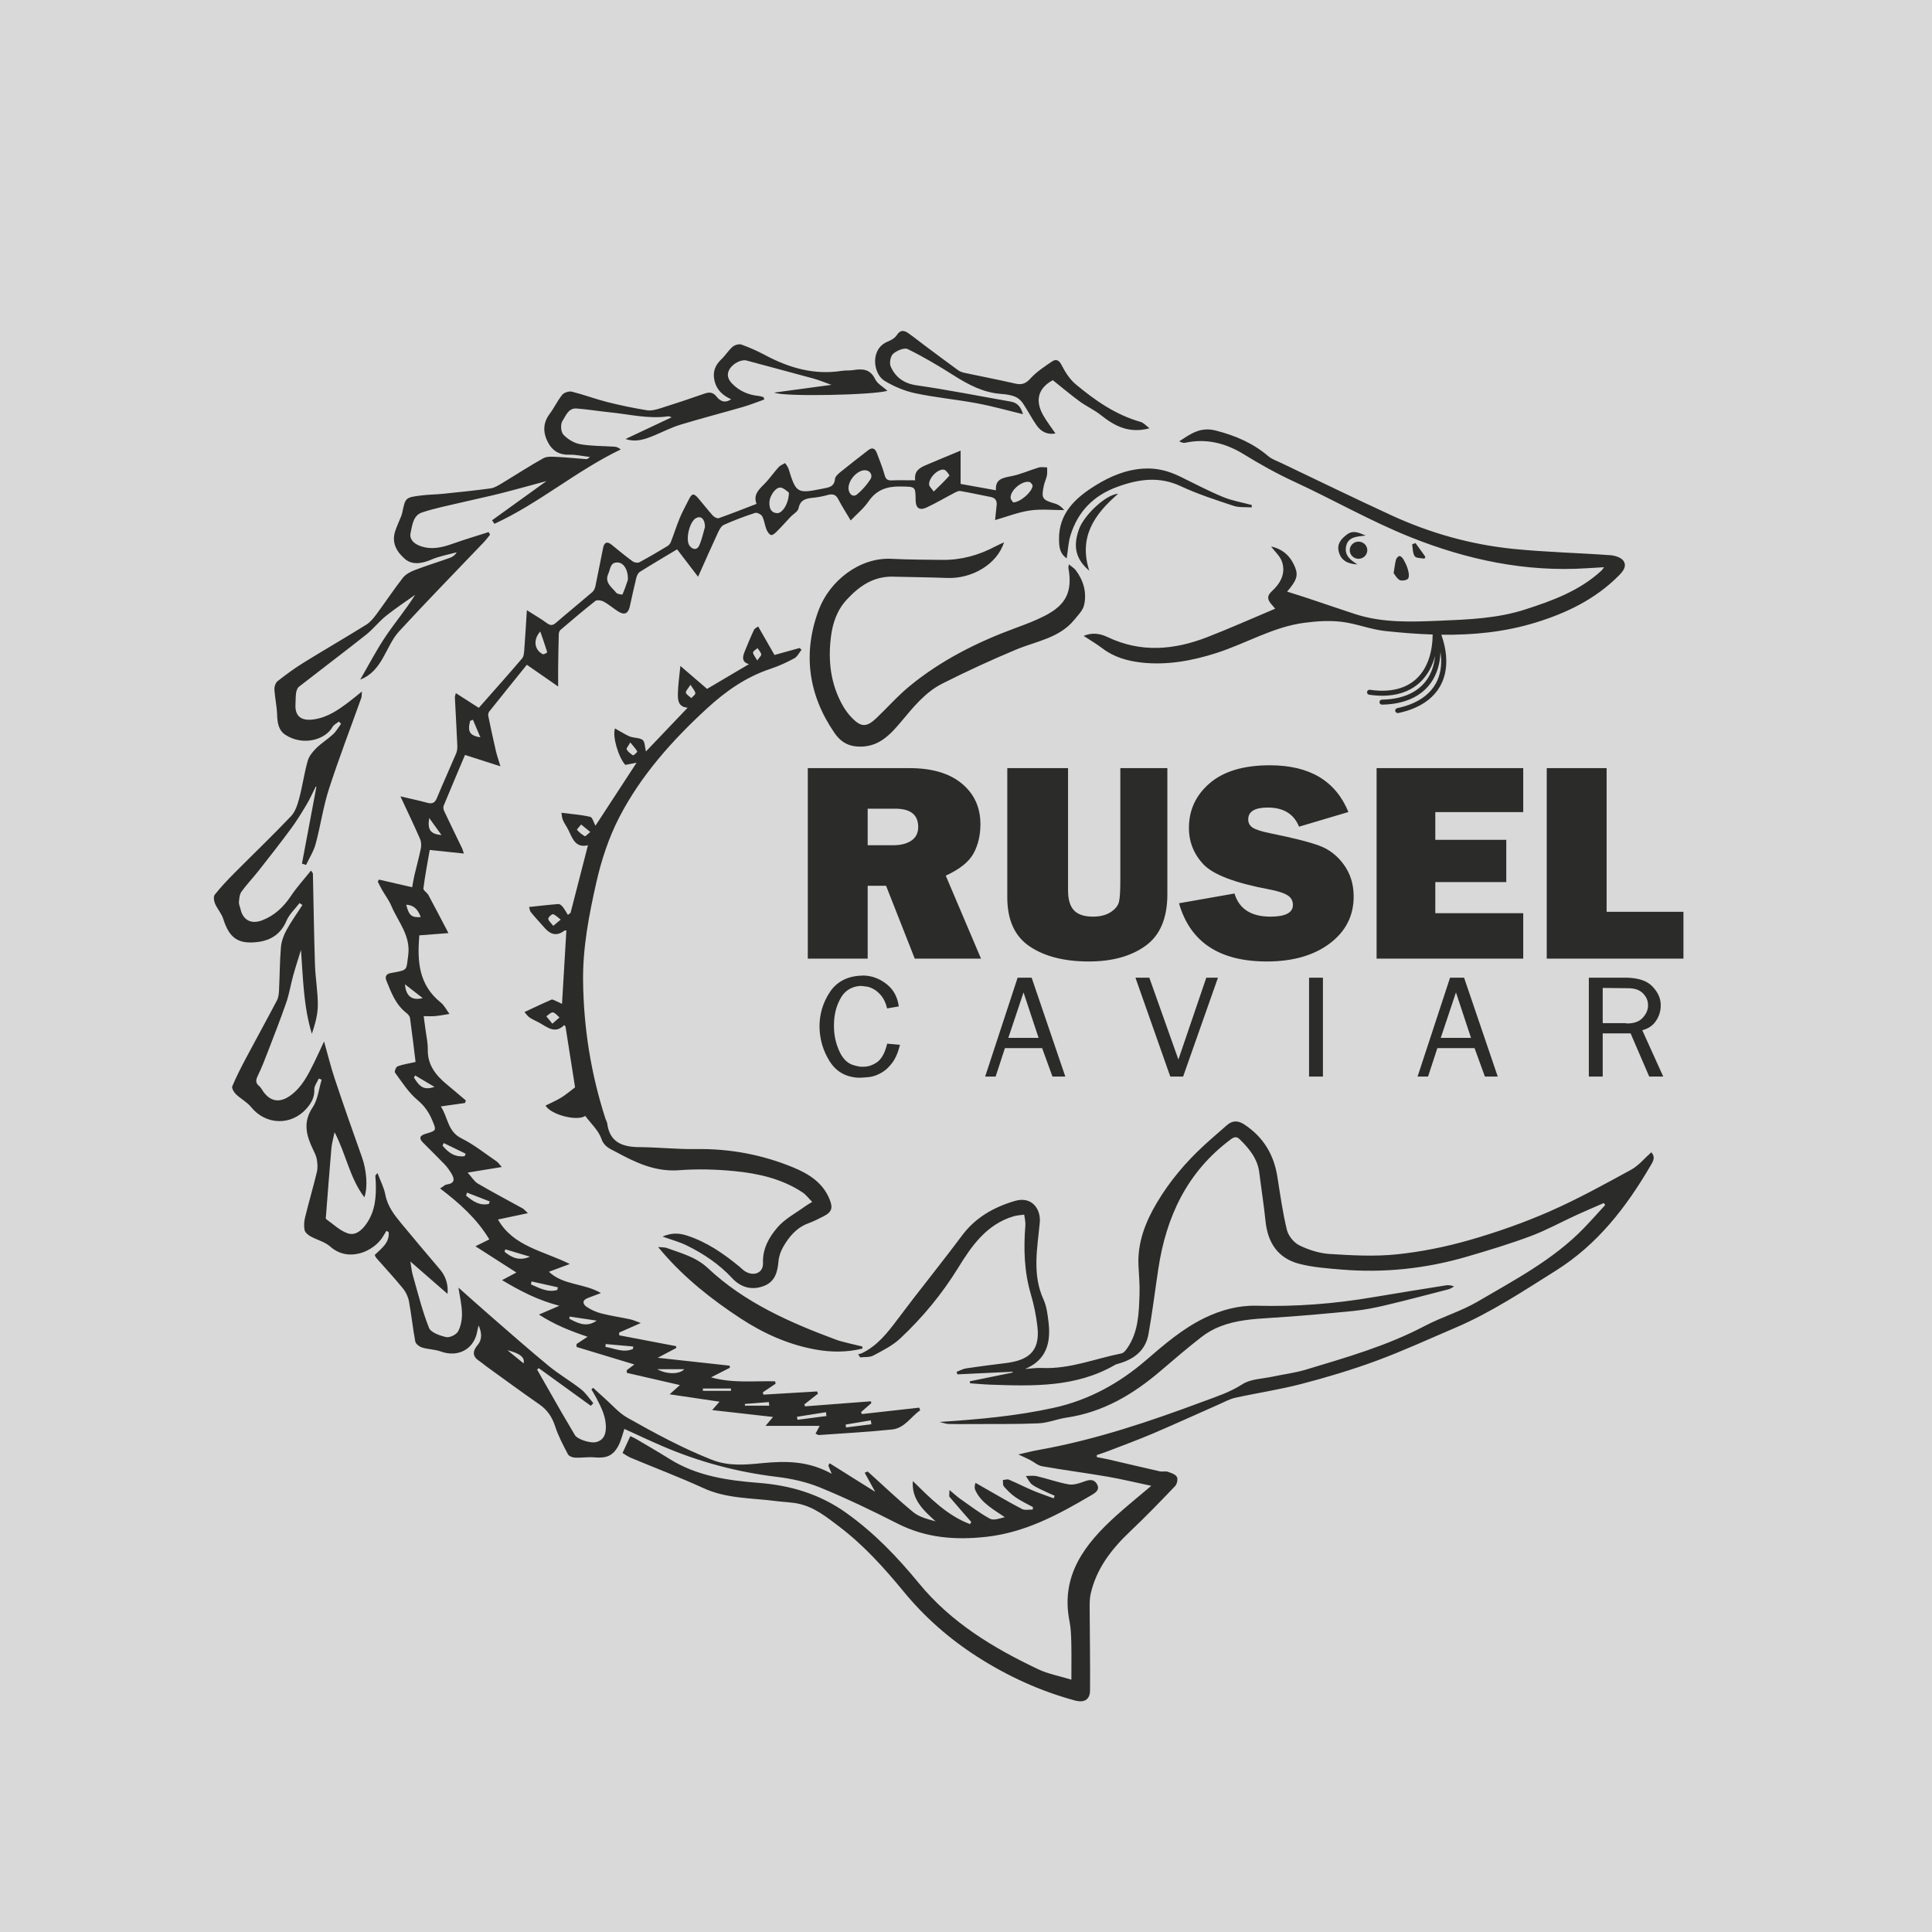 <svg width="500" height="500" viewBox="0 0 500 500" fill="none" xmlns="http://www.w3.org/2000/svg">
<g clip-path="url(#clip0_9080_2)">
<rect width="500" height="500" fill="#999999"/>
<rect width="640" height="885" transform="translate(-70 -297)" fill="#D9D9D9"/>
<path fill-rule="evenodd" clip-rule="evenodd" d="M353.857 142.394C353.857 143.621 352.839 144.615 351.585 144.615C350.329 144.615 349.313 143.621 349.313 142.394C349.313 141.168 350.329 140.172 351.585 140.172C352.839 140.172 353.857 141.168 353.857 142.394ZM366.327 140.555C367.161 141.697 368.032 142.876 368.867 144.078C368.921 144.156 368.659 144.584 368.595 144.572C367.737 144.415 366.482 144.474 366.133 143.955C365.581 143.14 365.633 141.93 365.462 140.882C365.456 140.842 365.816 140.745 366.327 140.555ZM360.673 148.328C360.912 146.884 361.01 145.856 361.276 144.872C361.382 144.479 361.819 143.956 362.168 143.907C362.467 143.865 362.969 144.352 363.175 144.716C363.644 145.547 364.098 146.418 364.347 147.328C364.561 148.104 364.787 149.136 364.429 149.714C364.159 150.155 362.81 150.397 362.25 150.124C361.508 149.761 361.066 148.809 360.673 148.328ZM351.304 146.069C348.557 145.941 347.058 144.884 346.504 142.907C345.934 140.86 346.955 139.577 348.531 138.374C350.115 137.167 351.437 137.746 353.446 138.6C350.948 138.873 348.868 138.984 348.372 141.379C347.88 143.758 349.505 144.945 351.304 146.069ZM289.378 127.789C283.18 133.111 279.106 139.053 281.899 147.694C278.364 144.714 277.645 141.408 279.242 136.962C280.566 133.276 286.271 127.921 289.378 127.789ZM276.057 144.502C274.2 143.207 274.113 141.463 274.077 139.672C273.941 132.831 278.375 128.786 283.611 125.569C287.328 123.284 291.375 121.539 296.009 121.27C299.495 121.068 302.524 121.916 305.526 123.387C309.169 125.176 312.771 127.071 316.52 128.622C318.878 129.596 321.474 130.024 323.961 130.698C323.953 130.906 323.945 131.113 323.937 131.321C322.365 131.202 320.688 131.388 319.242 130.907C314.659 129.382 310.018 127.899 305.664 125.859C300.016 123.212 294.72 123.97 289.165 125.993C282.926 128.265 278.944 132.436 277.041 138.546C276.482 140.346 276.407 142.29 276.057 144.502ZM297.491 110.84C292.17 112.269 288.435 110.238 284.882 107.409C283.198 106.07 281.163 105.16 279.419 103.884C277.082 102.176 274.872 100.303 272.466 98.389C268.777 100.385 267.751 103.523 269.963 107.445C270.868 109.051 272.023 110.521 273.149 112.182C271.025 112.562 269.426 111.7 268.313 110.129C266.995 108.27 265.976 106.21 264.69 104.324C264.21 103.615 263.435 102.942 262.639 102.633C261.546 102.21 260.316 102.033 259.129 101.951C254.455 101.62 250.562 99.526 246.732 97.096C242.9 94.666 238.975 92.339 234.901 90.338C234.026 89.908 232.04 90.751 231.116 91.591C230.428 92.215 230.128 93.989 230.525 94.876C231.765 97.654 233.903 99.243 237.266 99.729C245.408 100.9 253.481 102.517 261.587 103.933C263.433 104.256 264.258 105.458 264.743 107.194C260.699 106.22 256.799 105.11 252.828 104.369C247.517 103.381 242.104 102.888 236.826 101.765C234.073 101.179 231.326 100.007 228.92 98.555C225.953 96.764 225.084 90.281 229.761 88.394C230.641 88.039 231.619 87.465 232.101 86.715C233.004 85.314 233.966 85.462 235.058 86.22C236.49 87.218 237.848 88.318 239.246 89.363C242.148 91.529 245.046 93.704 247.98 95.83C248.468 96.185 249.116 96.387 249.724 96.518C254.06 97.445 258.42 98.273 262.74 99.268C264.464 99.666 265.483 99.277 266.701 97.932C268.249 96.221 270.281 94.899 272.223 93.575C273.336 92.815 274.086 93.186 274.78 94.553C275.69 96.35 276.883 98.189 278.422 99.473C283.419 103.638 288.736 107.366 295.195 109.192C296.005 109.422 296.649 110.217 297.491 110.84ZM243.166 367.997C253.448 367.335 263.171 366.441 272.71 364.341C281.734 362.353 289.6 358.038 296.539 352.062C301.291 347.969 306.048 343.842 311.788 341.066C316.012 339.026 320.518 337.796 325.243 337.923C335.357 338.194 345.369 337.422 355.326 335.721C361.559 334.657 367.808 333.678 374.052 332.673C374.732 332.564 375.432 332.559 376.314 332.935C375.841 333.184 375.393 333.533 374.887 333.666C369.462 335.071 364.042 336.502 358.59 337.796C355.864 338.442 353.09 338.997 350.305 339.273C343.031 339.989 335.749 340.651 328.456 341.093C324.143 341.355 319.877 341.692 315.845 343.25C314.099 343.922 312.394 344.881 310.928 346.024C307.357 348.814 303.902 351.748 300.467 354.697C293.363 360.794 285.556 365.475 276 366.88C273.57 367.237 271.201 368.25 268.778 368.356C262.879 368.609 256.966 368.509 251.059 368.545C249.177 368.555 247.298 368.576 245.418 368.522C244.82 368.504 244.23 368.255 243.166 367.997ZM259.85 140.345C258.03 146.041 251.569 149.832 245.082 149.575C240.441 149.391 235.793 149.37 231.152 149.242C226.03 149.098 222.345 151.718 219.131 155.195C216.627 157.903 215.497 161.227 215.05 164.778C214.261 171.019 214.953 177.043 218.117 182.627C218.759 183.757 219.563 184.841 220.472 185.778C222.879 188.259 224.311 188.243 226.871 185.792C229.741 183.046 232.385 180.039 235.453 177.525C243.586 170.862 252.902 166.175 262.804 162.536C265.371 161.594 267.951 160.62 270.374 159.379C275.958 156.525 277.585 153.072 276.508 146.996C276.475 146.809 276.553 146.601 276.621 146.054C277.344 146.66 278.011 147.043 278.431 147.602C280.441 150.294 281.293 153.377 280.561 156.595C280.244 157.984 278.994 159.216 278.023 160.406C274.16 165.138 268.2 165.929 262.948 168.12C256.48 170.821 250.105 173.765 243.856 176.922C239.402 179.173 236.335 183.052 233.19 186.8C230.225 190.331 227.11 193.665 221.624 193.179C218.943 192.94 217.262 191.564 215.97 189.688C209.105 179.723 207.706 168.854 211.938 157.719C214.702 150.443 222.365 144.19 230.741 144.621C235.095 144.847 239.463 144.842 243.825 144.898C248.729 144.959 253.296 143.704 257.587 141.418C258.176 141.104 258.795 140.843 259.85 140.345ZM107.55 274.837C107.076 271.004 106.64 267.249 106.117 263.507C106.051 263.03 105.628 262.501 105.219 262.185C102.398 260.027 101.259 256.888 100.009 253.81C99.582 252.759 99.918 252.066 101.09 251.83C101.366 251.774 101.644 251.734 101.921 251.683C105.643 251.017 105.119 250.946 105.633 247.344C106.375 242.151 103.028 238.604 101.267 234.415C100.658 232.968 99.662 231.676 98.869 230.3C98.472 229.605 98.133 228.879 97.766 228.168C97.866 227.991 97.967 227.814 98.067 227.637C100.869 228.284 103.67 228.93 106.673 229.62C106.89 228.44 107.019 227.504 107.236 226.586C107.786 224.247 108.442 221.927 108.915 219.573C109.074 218.786 109.022 217.826 108.703 217.098C107.165 213.584 105.504 210.121 103.631 206.098C106.404 206.753 108.49 207.18 110.533 207.75C111.88 208.127 112.557 207.775 113.088 206.484C114.67 202.647 116.404 198.871 118.026 195.048C118.283 194.441 118.386 193.715 118.357 193.054C118.176 188.868 117.932 184.685 117.725 180.501C117.712 180.255 117.825 180 117.962 179.371C120.126 180.761 122.092 182.021 123.911 183.189C127.667 178.93 131.445 174.706 135.121 170.398C135.59 169.847 135.626 168.868 135.687 168.074C135.94 164.797 136.122 161.515 136.351 157.917C138.274 159.144 139.956 160.107 141.507 161.243C142.41 161.904 142.999 161.936 143.862 161.192C146.982 158.502 150.183 155.903 153.305 153.218C153.721 152.858 153.984 152.217 154.101 151.66C154.797 148.363 155.405 145.049 156.095 141.749C156.379 140.404 157.085 139.987 158.307 140.99C160.084 142.449 161.861 143.908 163.716 145.268C164.142 145.579 165.036 145.745 165.46 145.519C167.935 144.199 170.345 142.762 172.749 141.319C173.124 141.091 173.464 140.663 173.622 140.253C174.425 138.177 175.097 136.046 175.949 133.988C176.609 132.399 177.472 130.89 178.234 129.339C179.063 127.652 179.531 127.566 180.736 128.977C182.001 130.459 183.186 132.007 184.498 133.45C184.842 133.829 185.632 134.237 186.021 134.1C189.258 132.954 192.45 131.686 195.789 130.402C194.903 128.077 196.314 126.76 197.744 125.328C199.113 123.959 200.207 122.332 201.508 120.89C201.931 120.422 202.625 120.187 203.196 119.844C203.499 120.345 203.92 120.812 204.087 121.351C206.006 127.625 206.314 127.807 212.823 126.479C214.347 126.168 215.909 126.083 216.086 123.973C216.139 123.346 216.868 122.677 217.443 122.209C219.822 120.275 222.257 118.408 224.677 116.522C225.773 115.668 226.491 116.076 226.918 117.224C227.617 119.1 228.4 120.956 228.921 122.88C229.214 123.955 229.624 124.367 230.76 124.323C232.717 124.248 234.679 124.301 236.844 124.301C236.532 121.775 238.131 121.006 239.773 120.31C242.611 119.101 245.463 117.93 248.605 116.618V125.237C251.582 125.771 254.583 126.313 257.754 126.884C257.542 124.101 259.321 123.679 261.576 123.267C264.046 122.816 266.386 121.712 268.814 120.994C269.484 120.795 270.269 120.965 271.001 120.965C270.988 121.668 271.071 122.392 270.934 123.073C270.762 123.945 270.336 124.77 270.151 125.642C269.44 129.012 269.724 129.373 273.085 130.345C273.99 130.608 274.791 131.218 275.409 132.017C272.455 132.017 269.453 131.692 266.563 132.107C263.582 132.536 260.707 133.684 257.525 134.592C257.65 133.389 257.764 132.141 257.915 130.898C258.058 129.716 257.732 128.88 256.409 128.621C253.784 128.105 251.171 127.532 248.536 127.073C248.071 126.993 247.485 127.298 247.017 127.541C244.61 128.795 242.271 130.188 239.809 131.335C237.961 132.194 236.993 131.474 236.969 129.509C236.925 125.813 236.922 125.972 233.061 125.903C229.548 125.839 226.828 126.769 224.778 129.761C223.51 131.611 221.682 133.096 220.159 134.687C219.06 132.831 217.904 131.05 216.933 129.177C216.282 127.921 215.429 127.761 214.185 128.108C213.104 128.409 211.987 128.644 210.871 128.768C208.957 128.982 207.145 129.053 206.661 131.55C206.498 132.398 205.279 133.039 204.566 133.797C203.42 135.009 202.322 136.266 201.142 137.447C200.693 137.898 199.978 138.564 199.559 138.459C199.045 138.335 198.573 137.553 198.336 136.961C197.902 135.875 197.804 134.64 197.261 133.624C196.994 133.124 195.909 132.576 195.427 132.733C192.691 133.629 189.985 134.648 187.357 135.819C186.671 136.126 186.169 137.059 185.82 137.81C184.115 141.475 182.492 145.177 180.661 149.266C178.669 146.662 177.007 144.487 175.232 142.164C171.93 144.148 168.742 146.021 165.615 147.984C165.153 148.272 164.825 148.947 164.686 149.503C164.071 151.978 163.55 154.476 162.99 156.964C162.556 158.881 161.535 159.279 159.842 158.156C158.618 157.345 157.49 156.378 156.206 155.682C155.622 155.365 154.498 155.199 154.08 155.527C151 157.939 148.031 160.483 145.057 163.021C144.789 163.248 144.627 163.717 144.615 164.081C144.53 166.878 144.488 169.678 144.452 172.476C144.43 174.1 144.449 175.727 144.449 177.663C141.69 175.748 139.258 174.059 136.348 172.042C133.089 176.083 129.834 180.1 126.615 184.146C126.391 184.425 126.292 184.932 126.364 185.29C126.984 188.302 127.63 191.311 128.324 194.309C128.601 195.502 129.015 196.666 129.509 198.317C126.331 197.298 123.464 196.38 120.343 195.38C118.446 199.871 116.605 204.181 114.823 208.514C114.664 208.899 114.755 209.487 114.943 209.885C116.47 213.13 118.05 216.35 119.605 219.583C119.747 219.877 119.816 220.205 120.043 220.895C117.094 220.586 114.406 220.305 111.211 219.969C110.637 223.314 109.999 226.602 109.576 229.918C109.51 230.425 110.528 231.002 110.87 231.636C112.59 234.826 114.253 238.044 116.059 241.487C113.696 241.671 111.213 241.861 108.515 242.069C107.991 248.563 108.242 254.778 114.046 259.433C114.997 260.197 115.574 261.404 116.323 262.407C115.111 262.596 113.906 262.837 112.687 262.958C111.79 263.046 110.876 262.976 109.648 262.976C109.806 264.144 109.945 265.125 110.068 266.106C110.301 267.951 110.742 269.802 110.711 271.643C110.645 275.563 112.726 278.241 115.573 280.59C117.253 281.981 118.907 283.409 120.574 284.817C120.493 285.029 120.412 285.242 120.332 285.454C118.383 285.731 116.434 286.01 114.084 286.345C115.994 289.261 115.821 292.821 119.442 294.614C122.674 296.212 125.529 298.541 128.532 300.576C128.902 300.827 129.157 301.244 129.861 302.022C126.862 302.511 124.288 302.933 121.027 303.466C122.11 304.658 122.733 305.765 123.691 306.324C127.493 308.551 131.403 310.596 135.258 312.734C135.641 312.946 135.924 313.328 136.618 313.968C133.831 314.557 131.458 315.059 128.875 315.605C132.851 322.607 140.557 323.697 147.469 327.122C145.438 327.878 143.893 328.454 142.061 329.133C145.808 332.677 151.087 332.038 155.517 334.642C154.053 335.196 153.101 335.56 152.146 335.916C150.616 336.488 150.76 337.486 151.815 338.204C152.946 338.974 154.281 339.572 155.617 339.916C158.067 340.542 160.589 340.903 163.07 341.432C163.827 341.594 164.545 341.939 165.836 342.397C163.584 343.392 161.91 344.131 160.236 344.869C160.243 345.106 160.25 345.343 160.257 345.577C165.153 346.511 170.049 347.445 174.944 348.379C174.98 348.532 175.017 348.685 175.051 348.84C173.625 349.593 172.198 350.343 170.214 351.391C176.79 352.113 182.811 352.772 188.829 353.431C188.856 353.609 188.88 353.788 188.905 353.964C187.39 354.737 185.875 355.509 184.016 356.456C189.676 358.058 195.181 357.333 200.601 357.483C200.644 357.688 200.686 357.894 200.729 358.1C199.626 358.841 198.524 359.581 197.42 360.324C197.468 360.527 197.518 360.73 197.565 360.932C202.198 360.657 206.831 360.381 211.464 360.105C211.541 360.295 211.618 360.483 211.697 360.672C210.517 361.604 209.335 362.533 208.155 363.463C208.224 363.628 208.292 363.795 208.359 363.96C214.034 363.525 219.709 363.088 225.385 362.656L225.508 363.122C224.62 363.896 223.735 364.672 222.846 365.444C222.912 365.615 222.98 365.786 223.046 365.958L237.894 364.301C237.976 364.531 238.058 364.76 238.141 364.991C235.714 366.651 234.129 369.608 230.872 369.947C224.581 370.599 218.259 370.937 211.946 371.386C211.706 371.402 211.448 371.197 211.062 371.035C211.376 370.443 211.645 369.937 212.132 369.014H198.122C199.033 367.929 199.532 367.333 200.057 366.707C194.89 366.124 189.851 365.554 184.316 364.928C185.17 363.95 185.591 363.467 186.212 362.755C181.948 362.124 177.914 361.527 173.302 360.844C174.512 359.757 175.198 359.142 175.962 358.456C171.266 357.376 166.748 356.335 162.229 355.296C162.22 355.062 162.212 354.831 162.202 354.596C162.884 354.093 163.561 353.586 164.179 353.125C159.165 351.606 154.187 350.097 149.21 348.59C149.207 348.339 149.206 348.089 149.204 347.838C150.019 347.299 150.837 346.759 152.061 345.951C147.618 344.458 143.604 342.868 139.475 340.21C141.461 339.356 142.843 338.759 144.767 337.929C139.29 336.515 134.797 334.201 129.927 331.297C131.451 330.49 132.393 329.99 133.643 329.329C130.175 327.107 126.845 324.972 123.039 322.533C124.644 321.741 125.606 321.266 126.638 320.756C123.457 315.471 118.997 311.447 113.9 307.572C114.731 307.056 115.142 306.605 115.608 306.542C117.797 306.247 117.667 305.08 116.802 303.661C116.304 302.848 115.744 302.048 115.085 301.358C113.253 299.446 111.357 297.594 109.485 295.718C108.297 294.529 108.699 293.851 110.191 293.41C113.013 292.582 112.973 292.573 111.85 289.896C110.989 287.842 109.844 286.184 108.018 284.657C105.707 282.731 104.042 280.045 102.224 277.599C102.021 277.326 102.488 276.109 102.886 275.963C104.252 275.464 105.725 275.251 107.55 274.837ZM182.449 136.345C182.419 134.237 181.374 133.452 180.166 134.063C178.439 134.939 177.296 139.768 178.481 141.268C179.354 142.373 180.449 142.349 180.976 141.141C181.714 139.448 182.078 137.602 182.449 136.345ZM204.166 127.481C203.717 127.183 202.97 126.356 202.094 126.192C200.812 125.952 199.117 128.309 199.12 130.12C199.123 131.424 199.427 132.666 201.057 132.806C202.446 132.927 204.158 130.319 204.166 127.481ZM223.897 121.693C221.654 121.634 219.107 124.794 219.671 126.956C219.986 128.159 220.926 128.696 221.856 127.912C223.163 126.813 224.338 125.478 225.252 124.05C225.976 122.922 225.134 121.725 223.897 121.693ZM262.22 130.031C264.113 129.953 267.052 127.344 267.235 125.773C267.274 125.443 266.738 124.785 266.38 124.721C264.407 124.365 261.389 126.972 261.548 128.882C261.588 129.336 262.05 129.755 262.22 130.031ZM241.646 127.218C243.218 125.671 244.53 124.443 245.699 123.096C245.779 123.006 244.834 121.601 244.275 121.535C242.614 121.341 240.29 123.806 240.458 125.446C240.504 125.906 241.023 126.32 241.646 127.218ZM171.46 320.019C173.945 318.943 175.922 319.151 177.884 319.794C182.982 321.466 187.279 324.445 191.345 327.788C191.829 328.186 192.259 328.664 192.784 328.993C195.069 330.424 197.567 329.457 197.466 326.862C197.321 323.138 199.043 320.185 201.196 317.667C203.113 315.422 205.976 313.95 208.43 312.152C208.872 311.827 209.362 311.567 210.197 311.05C209.274 310.129 208.587 309.179 207.665 308.57C202.377 305.08 196.315 303.698 190.127 303.09C185.378 302.625 180.528 302.485 175.776 302.85C169.605 303.321 164.521 300.89 159.452 298.138C157.944 297.321 156.372 296.831 155.642 294.713C154.889 292.531 152.909 290.755 151.468 288.803C149.331 290.24 142.564 288.508 141.181 286.122C142.538 285.441 143.95 284.847 145.238 284.059C146.445 283.322 147.524 282.382 148.826 281.405C148.052 276.461 147.211 271.085 146.36 265.708C146.344 265.6 146.198 265.512 146.008 265.29C143.667 267.66 141.69 265.863 139.632 264.714C138.777 264.237 137.846 263.876 137.049 263.326C136.49 262.937 136.099 262.316 135.735 261.915C138.233 260.755 140.457 259.68 142.726 258.708C143.031 258.579 143.574 258.94 143.99 259.114C144.458 259.309 144.909 259.547 145.451 259.806C145.836 253.309 146.203 247.082 146.576 240.792C146.419 240.808 146.182 240.763 146.06 240.855C144.101 242.358 142.454 241.865 140.962 240.153C139.777 238.794 138.537 237.48 137.395 236.088C137.091 235.713 137.056 235.127 136.926 234.731C139.601 234.447 142.062 234.152 144.533 233.965C144.887 233.938 145.378 234.367 145.642 234.704C146.15 235.353 146.539 236.088 146.976 236.786C147.208 236.602 147.437 236.419 147.664 236.235C149.154 230.448 150.643 224.663 152.163 218.749C148.879 219.527 148.149 216.944 147.067 214.748C146.643 213.884 146.04 213.097 145.668 212.216C145.406 211.593 145.397 210.869 145.303 210.344C147.972 210.686 150.402 210.852 152.736 211.393C153.329 211.53 153.633 212.856 154.103 213.696C157.478 208.526 160.967 203.181 164.743 197.395C163.485 197.635 162.668 197.792 161.824 197.952C160.082 196.041 158.433 190.613 159.154 188.515C160.065 189.039 160.93 189.55 161.812 190.028C162.304 190.294 162.81 190.569 163.343 190.721C164.352 191.006 165.608 190.936 166.335 191.523C166.911 191.987 166.852 193.207 167.17 194.476C170.873 190.591 174.342 186.952 177.964 183.154C175.442 182.942 175.401 181.086 175.437 179.424C175.485 177.177 175.831 174.939 176.083 172.342C178.78 174.662 180.972 176.548 182.989 178.284C186.571 176.167 190.152 174.052 193.841 171.873C191.963 171.376 192.133 170.073 192.686 168.706C193.458 166.792 194.25 164.886 195.127 163.019C195.321 162.605 195.91 162.367 196.213 162.129C197.688 164.699 199.063 167.104 200.437 169.503C202.774 168.855 204.847 168.282 206.919 167.708C207.091 167.86 207.264 168.007 207.437 168.156C206.825 168.914 206.365 169.943 205.567 170.372C203.6 171.434 201.536 172.383 199.41 173.089C193.055 175.196 187.802 178.898 182.966 183.341C173.965 191.614 165.882 200.666 160.293 211.46C157.555 216.748 155.633 222.593 154.324 228.399C152.446 236.723 150.808 245.165 150.901 253.778C151.028 265.986 152.937 277.929 156.708 289.578C156.837 289.97 157.095 290.341 157.147 290.739C157.764 295.533 160.954 296.84 165.383 296.872C170.304 296.906 175.227 297.453 180.143 297.378C188.888 297.245 197.26 298.821 205.27 302.123C209.269 303.77 212.883 306.01 214.653 310.27C215.602 312.554 215.349 313.665 213.076 314.811C211.828 315.444 210.572 316.084 209.257 316.565C206.154 317.7 204.218 320.032 202.683 322.707C202.054 323.8 201.591 325.101 201.483 326.345C201.234 329.183 200.594 331.754 197.573 332.854C194.465 333.99 191.66 333.133 189.493 330.798C186.118 327.162 182.075 324.456 177.644 322.285C175.854 321.409 173.881 320.89 171.46 320.019ZM152.762 215.315C151.776 214.505 151.088 213.942 150.399 213.381C150.018 213.855 149.244 214.66 149.324 214.752C149.894 215.407 150.603 215.976 151.361 216.42C151.496 216.499 152.06 215.882 152.762 215.315ZM143.181 239.604C144.056 238.877 144.583 238.437 145.11 237.997C144.461 237.503 143.868 236.851 143.131 236.593C142.865 236.5 141.891 237.349 141.894 237.764C141.897 238.281 142.576 238.794 143.181 239.604ZM142.943 264.933C143.777 264.206 144.288 263.759 144.798 263.315C144.231 262.851 143.712 262.107 143.088 262.012C142.586 261.937 141.961 262.648 141.389 263.01C141.832 263.559 142.277 264.108 142.943 264.933ZM163.119 192.141C162.623 193.043 162.033 193.695 162.175 193.939C162.545 194.572 163.193 195.093 163.84 195.489C163.956 195.559 164.991 194.614 164.922 194.489C164.537 193.771 163.943 193.161 163.119 192.141ZM178.695 177.216C178.077 178.224 177.404 178.842 177.513 179.262C177.658 179.811 178.424 180.205 178.922 180.665C179.289 180.237 179.989 179.775 179.949 179.388C179.885 178.784 179.318 178.234 178.695 177.216ZM195.972 170.924C196.514 170.138 197.07 169.683 197.006 169.343C196.895 168.77 196.388 168.269 196.049 167.738C195.639 168.111 194.894 168.49 194.897 168.863C194.901 169.415 195.433 169.965 195.972 170.924ZM139.824 163.426C137.889 165.568 138.302 168.254 140.504 169.309C140.75 169.426 141.643 168.871 141.624 168.806C141.09 167.051 140.478 165.322 139.824 163.426ZM122.397 186.272C122.154 186.369 121.913 186.464 121.67 186.561C120.972 189.314 121.505 190.361 124.322 190.827C123.606 189.136 123.001 187.704 122.397 186.272ZM162.505 149.629C162.479 147.39 161.406 145.655 159.875 145.572C157.87 145.468 157.99 147.302 157.446 148.445C156.353 150.743 158.337 151.971 159.499 153.416C159.789 153.774 161.057 153.932 161.094 153.849C161.632 152.653 162.042 151.399 162.465 150.155C162.529 149.965 162.498 149.746 162.505 149.629ZM104.798 254.73C105.06 257.87 106.638 259.004 109.397 258.306C107.693 256.983 106.246 255.857 104.798 254.73ZM137.574 331.631L137.405 332.397C139.58 333.322 141.685 334.565 144.219 333.849C144.271 333.618 144.322 333.386 144.375 333.156C142.106 332.647 139.84 332.14 137.574 331.631ZM120.871 308.647C120.787 308.904 120.7 309.162 120.616 309.42C122.325 310.839 124.086 312.111 126.509 311.579C126.591 311.367 126.675 311.155 126.758 310.943C124.794 310.178 122.833 309.411 120.871 308.647ZM112.456 281.292C110.788 280.301 109.12 279.314 107.45 278.324C107.339 278.501 107.231 278.679 107.12 278.856C108.716 281.489 109.829 282.134 112.456 281.292ZM147.413 340.726C147.388 340.911 147.365 341.096 147.341 341.28C150.453 343.03 152.31 343.229 154.443 341.78C151.906 341.401 149.659 341.062 147.413 340.726ZM120.26 299.214C120.346 299.003 120.432 298.791 120.516 298.577C118.628 297.662 116.739 296.744 114.851 295.826C114.742 296.042 114.634 296.256 114.524 296.469C115.981 298.279 117.712 299.548 120.26 299.214ZM130.773 323.322C130.71 323.532 130.646 323.743 130.584 323.953C132.426 325.514 134.477 326.398 137.148 325.227C135.024 324.591 132.899 323.956 130.773 323.322ZM108.889 237.342C108.1 235.199 106.951 234.221 105.128 234.141C105.816 236.911 106.511 237.5 108.889 237.342ZM156.746 347.84L156.689 348.575C159.048 348.958 161.349 350.184 163.814 349.11C163.833 348.9 163.852 348.686 163.872 348.474C161.496 348.263 159.123 348.052 156.746 347.84ZM114.268 216.118C113.046 214.424 112.064 213.062 111.081 211.698C110.582 214.769 111.401 215.855 114.268 216.118ZM170.097 354.352C172.674 355.77 175.898 355.667 177.098 354.352H170.097ZM135.498 352.832C135.921 351.32 134.534 350.229 131.319 349.434C132.882 350.704 134.144 351.731 135.498 352.832ZM265.296 354.293C266.766 354.194 268.244 353.958 269.706 354.026C276.852 354.357 283.4 351.612 290.217 350.269C290.814 350.152 291.383 349.421 291.774 348.848C294.655 344.62 294.74 339.753 294.907 334.94C294.994 332.476 294.755 330 294.638 327.529C294.355 321.583 296.423 316.276 299.399 311.266C302.675 305.754 306.789 300.862 311.53 296.489C313.472 294.697 315.492 292.989 317.472 291.237C318.943 289.937 320.388 289.926 322.051 291.027C326.967 294.278 329.664 298.809 330.573 304.479C331.314 309.102 331.939 313.758 333.049 318.299C333.424 319.834 334.848 321.597 336.285 322.302C338.686 323.479 341.447 324.36 344.112 324.527C349.87 324.889 355.713 325.217 361.423 324.631C367.751 323.98 374.09 322.699 380.205 320.953C387.269 318.935 394.263 316.483 400.977 313.541C408.225 310.369 415.175 306.52 422.121 302.733C424.084 301.663 425.582 299.778 427.357 298.208C428.543 299.543 427.768 300.634 427.166 301.666C420.913 312.366 413.488 322.029 402.669 328.827C394.19 334.153 385.852 339.698 376.566 343.652C369.792 346.538 363.094 349.631 356.185 352.18C349.873 354.509 343.384 356.446 336.861 358.151C331.225 359.627 325.421 360.478 319.722 361.733C318.239 362.057 316.857 362.835 315.452 363.453C309.733 365.974 304.055 368.573 298.306 371.025C294.498 372.645 290.602 374.066 286.74 375.562C285.787 375.932 284.81 376.237 283.844 376.573C283.851 376.752 283.858 376.933 283.865 377.111C284.851 377.302 285.844 377.461 286.82 377.686C291.266 378.712 295.7 379.775 300.15 380.778C300.816 380.929 301.591 380.686 302.221 380.895C303.087 381.182 304.187 381.548 304.575 382.22C304.895 382.773 304.615 384.078 304.113 384.603C300.325 388.566 296.507 392.514 292.522 396.287C287.669 400.885 283.709 405.969 282.249 412.565C281.985 413.761 281.999 415.026 282.003 416.258C282.029 423.343 282.162 430.428 282.099 437.511C282.078 439.904 280.543 440.723 278.214 440.092C269.169 437.645 260.807 433.81 252.949 428.781C245.677 424.127 239.311 418.52 233.898 411.941C228.844 405.799 223.604 399.954 217.177 395.074C213.901 392.582 210.801 390.069 206.703 389.169C204.81 388.753 202.826 388.743 200.891 388.484C194.582 387.648 188.119 387.898 182.104 385.147C175.922 382.318 169.543 379.907 163.263 377.282C162.506 376.967 161.831 376.46 161.113 376.037C161.811 374.522 162.435 373.17 163.127 371.667C163.626 371.907 164.124 372.107 164.576 372.375C167.472 374.089 170.393 375.765 173.242 377.553C180.317 381.994 188.252 383.136 196.427 383.776C204.523 384.408 212.066 386.622 218.853 391.429C226.204 396.634 232.239 402.952 237.868 409.811C246.127 419.876 257.076 426.523 268.782 432.046C271.223 433.196 273.983 433.693 277.27 434.697C277.27 431.247 277.323 428.177 277.25 425.108C277.204 423.25 277.142 421.362 276.782 419.546C274.448 407.78 280.687 399.651 288.789 392.328C291.605 389.783 294.572 387.398 297.953 384.528C293.675 383.625 290.15 382.765 286.583 382.153C280.97 381.186 275.313 380.457 269.702 379.467C268.565 379.267 267.567 378.345 266.486 377.789C265.649 377.361 264.782 376.987 263.555 376.414C265.43 375.993 267.048 375.556 268.694 375.264C283.404 372.655 297.454 367.911 311.371 362.719C314.832 361.428 318.304 360.326 321.502 358.252C323.647 356.861 326.734 356.839 329.412 356.26C332.23 355.648 335.128 355.314 337.875 354.486C348.365 351.326 358.911 348.319 368.669 343.181C373.126 340.833 378.097 339.379 382.422 336.845C392.01 331.222 401.954 326.017 409.792 317.953C411.72 315.97 413.547 313.894 415.42 311.86C415.301 311.689 415.179 311.518 415.06 311.349C412.692 312.384 410.308 313.387 407.958 314.464C404.016 316.271 400.199 318.387 396.144 319.903C390.759 321.915 385.231 323.586 379.705 325.204C369.064 328.321 358.177 329.485 347.098 328.555C343.48 328.25 339.796 327.984 336.305 327.089C330.646 325.644 328.074 321.533 327.512 315.982C327.088 311.809 326.413 307.66 325.907 303.495C325.473 299.912 323.348 297.313 320.874 294.884C320.072 294.096 319.459 294.167 318.541 294.851C307.179 303.298 301.805 314.932 299.774 328.359C298.918 334.007 298.234 339.684 297.219 345.304C296.432 349.662 293.26 351.927 289.075 353.023C288.874 353.077 288.677 353.167 288.497 353.27C278.425 359.083 267.338 358.737 256.248 358.346C254.513 358.284 252.783 358.112 251.05 357.993L250.982 357.48C254.685 356.723 258.385 355.966 262.088 355.209L262.06 355.006C257.295 355.234 252.531 355.461 247.765 355.683C247.697 355.47 247.63 355.257 247.564 355.043C248.389 354.728 249.191 354.261 250.046 354.13C253.386 353.626 256.739 353.202 260.092 352.794C265.752 352.11 269.243 350.084 268.492 343.392C268.171 340.532 267.582 337.667 266.769 334.902C265.047 329.042 264.886 323.114 265.368 317.105C265.44 316.196 265.172 315.26 265.062 314.339C264.119 314.482 263.143 314.522 262.241 314.797C255.283 316.912 251.457 322.452 248.014 328.039C243.823 334.845 238.809 340.921 232.999 346.372C231.025 348.225 228.446 349.514 226.006 350.819C225.069 351.32 223.755 351.149 222.614 351.287C222.436 351.016 222.258 350.747 222.082 350.478C222.417 350.386 222.78 350.347 223.086 350.197C227.085 348.251 229.696 344.905 232.246 341.496C233.62 339.66 235.008 337.836 236.41 336.023C240.611 330.587 244.897 325.216 249.003 319.713C252.463 315.078 257.208 312.407 262.643 310.804C267.097 309.486 269.41 312.975 269.093 316.377C268.481 323 267.063 329.763 270.06 336.313C270.877 338.095 271.118 340.181 271.356 342.158C271.997 347.449 270.86 351.956 265.296 354.293ZM223.169 349.017C219.167 350.004 215.127 349.989 211.073 349.257C203.961 347.975 197.53 345.058 191.576 341.148C184.184 336.295 177.296 330.84 171.518 324.15C171.221 323.806 170.929 323.455 170.315 322.728C171.393 322.838 172.026 322.78 172.563 322.974C176.295 324.337 180.135 325.308 183.2 328.191C192.634 337.065 204.308 342.229 216.347 346.703C217.458 347.116 218.635 347.368 219.788 347.665C220.92 347.957 222.063 348.214 223.201 348.484C223.189 348.66 223.179 348.84 223.169 349.017ZM189.158 359.951L189.177 359.341H181.91V359.951H189.158ZM213.876 366.468C213.84 366.138 213.802 365.808 213.764 365.478C211.263 365.873 208.76 366.266 206.258 366.66C206.302 366.922 206.345 367.184 206.389 367.444L213.876 366.468ZM218.878 368.666C218.895 368.921 218.915 369.174 218.936 369.425C221.129 369.149 223.321 368.874 225.513 368.599C225.462 368.262 225.41 367.925 225.36 367.591L218.878 368.666ZM199.084 363.788C199.049 363.476 199.016 363.164 198.981 362.853C196.909 363.017 194.835 363.181 192.762 363.343C192.776 363.489 192.792 363.64 192.806 363.788H199.084ZM361.878 184.532C361.521 184.607 361.169 184.384 361.092 184.036C361.016 183.687 361.243 183.341 361.6 183.267C363.139 182.944 364.515 182.506 365.731 181.967C368.828 180.594 370.886 178.555 371.99 176.08C372.947 173.932 373.194 171.434 372.796 168.739C372.68 171.784 371.874 174.488 370.345 176.67C368.598 179.161 365.922 180.965 362.272 181.818C360.891 182.141 359.36 182.328 357.682 182.362C357.318 182.37 357.014 182.085 357.008 181.729C357 181.372 357.29 181.076 357.655 181.069C359.224 181.038 360.662 180.861 361.963 180.557C365.271 179.783 367.686 178.164 369.247 175.938C370.457 174.213 371.169 172.111 371.402 169.744C370.712 172.347 369.517 174.572 367.814 176.286C365.663 178.449 362.713 179.783 358.968 180.019C357.539 180.111 355.997 180.041 354.349 179.799C353.988 179.745 353.739 179.413 353.794 179.06C353.85 178.706 354.19 178.462 354.551 178.516C356.115 178.747 357.562 178.813 358.884 178.728C362.278 178.515 364.939 177.319 366.864 175.383C368.801 173.437 370.019 170.718 370.519 167.478C370.679 166.438 370.766 165.346 370.779 164.213C366.682 164.081 362.574 163.745 358.465 163.304C354.651 162.896 350.968 161.362 347.153 160.917C344.007 160.548 340.723 160.762 337.564 161.177C329.482 162.235 322.51 166.519 314.899 168.969C308.542 171.019 301.982 172.218 295.331 171.459C291.861 171.064 288.311 170.083 285.368 167.842C283.842 166.681 282.168 165.704 280.45 164.569C282.634 163.633 284.729 163.956 286.625 164.867C295.25 168.997 303.874 168.215 312.441 164.889C318.314 162.609 324.068 160.033 330.019 157.529C329.602 157.042 329.245 156.643 328.91 156.229C328.001 155.108 327.88 154.19 329.122 153.046C331.384 150.966 332.851 148.376 331.741 145.273C331.249 143.893 329.965 142.783 328.948 141.428C332.112 142.125 334.036 144.03 335.16 146.803C336.015 148.914 335.589 150.222 333.104 153.108C334.976 153.703 336.742 154.247 338.498 154.831C342.558 156.182 346.602 157.583 350.67 158.909C357.785 161.231 365.147 160.953 372.471 160.648C379.927 160.34 387.418 160.071 394.614 157.763C401.809 155.456 408.855 152.87 414.489 147.641C414.676 147.466 414.803 147.226 415.128 146.792C413.502 146.89 412.137 146.963 410.773 147.055C394.817 148.113 379.547 144.834 364.97 138.989C354.697 134.869 345.033 129.318 334.97 124.667C330.432 122.571 326.135 120.18 321.899 117.568C317.325 114.746 312.254 113.376 306.742 114.585C306.266 114.69 305.723 114.5 305.189 114.204C308.057 112.357 310.585 110.398 314.582 111.412C319.691 112.708 324.258 114.664 328.23 118.057C329.159 118.848 330.429 119.269 331.566 119.812C341.062 124.343 350.519 128.954 360.079 133.355C370.1 137.97 380.673 140.947 391.683 142.058C400.014 142.897 408.413 143.083 416.772 143.687C417.952 143.773 419.539 144.273 420.129 145.118C421.159 146.593 419.961 147.945 418.83 149.075C412.853 155.054 405.481 158.641 397.434 161.113C389.38 163.587 381.219 164.373 373.014 164.264C373.36 165.241 373.639 166.204 373.846 167.149C374.608 170.615 374.428 173.847 373.204 176.598C371.972 179.365 369.694 181.633 366.278 183.146C364.981 183.721 363.514 184.187 361.878 184.532ZM215.241 381.415C214.776 380.286 214.571 379.792 214.377 379.295C214.361 379.254 214.433 379.183 214.714 378.691C218.637 381.152 222.537 383.601 226.504 386.088C225.582 384.411 224.696 382.799 223.783 381.141C224.343 380.93 224.54 380.807 224.585 380.847C228.498 384.361 232.291 388.013 236.356 391.352C237.886 392.608 240.042 393.137 242.134 393.725C238.946 390.839 235.876 388.035 236.243 383.303C240.741 387.706 245.088 392.206 251.049 394.443C251.156 394.256 251.261 394.07 251.367 393.885C249.484 391.731 247.587 389.591 245.749 387.402C245.558 387.173 245.722 386.658 245.722 385.614C246.951 386.628 247.724 387.354 248.586 387.959C251.086 389.711 253.525 391.587 256.199 393.044C257.138 393.554 258.691 392.986 260.038 392.636C257.073 390.61 253.93 388.961 252.406 385.642C252.196 385.185 252.16 384.652 252.461 383.758C253.179 384.168 253.893 384.582 254.61 384.99C257.888 386.851 261.131 388.776 264.472 390.519C265.215 390.908 266.307 390.649 267.239 390.69C267.274 390.476 267.307 390.26 267.341 390.044C265.833 389.21 264.248 388.478 262.837 387.505C261.704 386.728 260.708 385.718 259.798 384.686C259.484 384.328 259.613 383.594 259.539 383.031C260.069 382.99 260.681 382.757 261.111 382.94C263.18 383.812 265.176 384.847 267.244 385.722C269.03 386.477 270.874 387.093 272.694 387.769C272.775 387.544 272.856 387.315 272.936 387.086C272.463 386.882 271.982 386.692 271.518 386.468C270.07 385.765 268.539 385.177 267.219 384.288C266.459 383.775 266.048 382.766 265.48 381.98C266.442 381.988 267.445 381.826 268.354 382.041C271.087 382.689 273.753 383.644 276.507 384.146C277.703 384.366 279.122 383.953 280.319 383.513C281.693 383.006 282.98 382.592 283.858 384.032C284.769 385.525 283.541 386.307 282.429 386.961C273.942 391.949 265.381 396.61 255.22 397.734C247.156 398.622 239.546 398.012 232.219 394.269C225.68 390.93 219.029 387.759 212.234 384.964C208.721 383.518 204.837 382.662 201.037 382.208C190.742 380.972 180.89 378.325 171.422 374.254C168.083 372.817 164.798 371.26 161.592 369.805C161.103 371.218 160.771 372.759 160.06 374.114C158.662 376.785 156.924 377.448 153.807 377.165C152.167 377.019 150.489 377.319 148.835 377.241C148.19 377.211 147.244 376.86 146.99 376.375C145.774 374.061 144.521 371.719 143.715 369.25C142.928 366.839 141.746 364.946 139.612 363.469C134.956 360.244 130.398 356.881 125.805 353.568C125.238 353.159 124.725 352.676 124.137 352.3C122.225 351.076 122.219 349.739 123.622 348.067C124.869 346.578 124.653 344.819 123.873 343.017C123.758 343.486 123.607 343.948 123.531 344.424C122.775 349.108 118.613 351.404 114.105 349.771C112.568 349.213 110.82 349.223 109.246 348.739C108.534 348.52 107.587 347.8 107.47 347.175C106.82 343.732 106.484 340.233 105.84 336.788C105.618 335.597 105.026 334.351 104.25 333.404C102.054 330.713 99.674 328.165 97.379 325.55C97.206 325.353 97.126 325.076 96.977 324.783C98.745 323.075 100.886 321.564 100.576 318.85C100.386 318.752 100.192 318.65 100.002 318.55C99.701 319.049 99.402 319.549 99.098 320.046C96.773 323.85 90.212 326.837 85.451 322.598C84.069 321.366 82.008 320.888 80.328 319.945C79.7 319.59 78.948 318.957 78.827 318.341C78.618 317.294 78.692 316.12 78.951 315.072C79.919 311.122 81.067 307.215 82.019 303.262C82.265 302.246 82.164 301.105 81.995 300.054C81.856 299.189 81.433 298.35 81.043 297.541C79.28 293.904 78.319 290.45 80.92 286.576C82.275 284.557 82.507 281.821 83.247 279.409C82.993 279.32 82.736 279.231 82.483 279.143C82.077 280.091 81.303 281.054 81.341 281.984C81.42 283.967 80.594 285.443 79.377 286.84C75.387 291.417 68.758 291.187 64.972 286.496C63.923 285.194 62.282 284.363 61.053 283.175C60.529 282.667 59.911 281.621 60.117 281.13C61.149 278.655 62.385 276.254 63.645 273.877C66.299 268.874 69.04 263.916 71.671 258.902C72.069 258.141 72.17 257.178 72.212 256.299C72.399 252.579 72.392 248.845 72.704 245.138C72.832 243.641 73.391 242.087 74.12 240.748C75.35 238.492 76.87 236.387 78.268 234.217C78.018 234.052 77.766 233.885 77.516 233.717C76.359 235.242 74.843 236.622 74.127 238.321C72.722 241.665 70.146 243.343 66.778 243.776C61.579 244.445 59.327 242.729 57.776 237.803C57.339 236.41 56.237 235.23 55.653 233.865C55.359 233.179 55.192 232.033 55.572 231.553C57.118 229.603 58.846 227.777 60.606 226.001C65.506 221.067 70.539 216.256 75.323 211.22C76.438 210.047 77.004 208.23 77.435 206.61C78.286 203.412 78.737 200.11 79.629 196.923C79.969 195.709 80.913 194.553 81.848 193.627C83.181 192.311 84.826 191.303 86.204 190.024C87.025 189.262 87.586 188.231 88.265 187.323C88.075 187.13 87.885 186.937 87.695 186.744C87.143 187.193 86.394 187.538 86.073 188.112C84.157 191.544 78.328 193.085 73.879 190.186C72.022 188.975 71.778 186.941 71.71 184.845C71.641 182.693 71.138 180.558 71.014 178.403C70.974 177.699 71.308 176.7 71.84 176.282C73.973 174.602 76.174 172.982 78.487 171.549C83.898 168.198 89.417 165.016 94.818 161.649C95.9 160.974 96.757 159.862 97.528 158.818C99.805 155.75 101.906 152.553 104.256 149.542C104.962 148.637 106.185 147.979 107.308 147.549C110.321 146.394 113.416 145.445 116.458 144.362C117.143 144.12 117.745 143.666 118.218 142.929C116.028 143.537 113.733 143.918 111.671 144.812C108.984 145.979 106.548 146.185 104.774 144.641C102.591 142.74 101.31 140.431 102.275 137.467C102.699 136.159 103.304 134.907 103.815 133.623C103.942 133.305 104.042 132.969 104.112 132.632C104.922 128.797 104.913 128.754 108.919 128.234C110.801 127.987 112.717 127.992 114.609 127.797C118.734 127.373 122.862 126.957 126.969 126.395C127.961 126.259 128.927 125.651 129.814 125.118C133.42 122.952 136.938 120.641 140.611 118.595C141.55 118.073 142.944 118.19 144.119 118.246C146.683 118.368 149.239 118.648 151.8 118.827C152.006 118.841 152.231 118.568 152.694 118.268C150.703 118.033 148.998 117.626 147.307 117.679C144.708 117.759 142.944 116.633 141.835 114.524C140.519 112.033 140.432 109.55 142.246 107.123C143.43 105.54 144.265 103.696 145.511 102.165C145.98 101.589 147.266 101.178 148.003 101.363C151.071 102.126 154.039 103.261 157.104 104.037C160.502 104.895 163.946 105.607 167.406 106.175C168.51 106.357 169.777 106.022 170.887 105.674C174.713 104.475 178.513 103.199 182.297 101.876C183.583 101.427 184.527 101.491 185.427 102.627C186.358 103.801 187.569 104.448 189.22 103.334C187.042 102.319 185.463 100.934 184.913 98.539C184.39 96.251 185.049 94.532 186.712 92.957C187.753 91.971 188.507 90.683 189.589 89.753C190.131 89.284 191.252 88.952 191.88 89.175C193.988 89.93 196.053 90.854 198.024 91.906C204.235 95.222 210.719 97.104 217.875 95.974C218.843 95.821 219.859 95.936 220.827 95.778C223.254 95.38 225.237 95.519 226.499 98.144C227.074 99.338 228.556 100.117 229.669 101.126C226.492 102.221 202.738 102.76 200.369 101.599C205.457 100.911 210.136 100.28 215.18 99.599C213.411 98.972 211.966 98.362 210.467 97.95C204.719 96.371 198.949 94.87 193.201 93.301C191.932 92.955 189.714 94 188.79 95.572C187.957 96.993 188.436 98.235 189.507 99.319C191.339 101.168 193.586 102.181 196.2 102.452C196.67 102.5 197.128 102.66 197.593 102.768C197.658 102.977 197.726 103.187 197.793 103.396C195.972 104.037 194.179 104.766 192.327 105.303C186.925 106.867 181.473 108.275 176.092 109.909C173.821 110.6 171.679 111.703 169.481 112.624C167.095 113.625 164.694 114.547 161.883 113.614C165.767 111.787 169.65 109.958 173.821 107.994C173.372 107.857 173.151 107.712 172.957 107.74C167.911 108.478 163.005 107.234 158.049 106.731C155.113 106.433 152.192 105.953 149.25 105.721C147.061 105.549 146.439 107.642 145.569 108.924C145.011 109.75 145.126 111.737 145.79 112.463C146.869 113.645 148.558 114.674 150.143 114.956C153.081 115.477 156.13 115.397 159.13 115.611C159.629 115.646 160.114 115.898 160.652 116.314C149.153 121.835 139.494 130.259 127.964 135.56L127.342 134.65C132.034 131.271 136.725 127.892 141.427 124.504C137.437 125.576 133.471 126.692 129.474 127.702C126.277 128.511 123.041 129.174 119.833 129.941C116.277 130.79 112.662 131.48 109.208 132.629C106.895 133.401 106.695 135.948 106.26 137.919C105.901 139.552 107.108 140.711 108.747 141.302C111.658 142.356 114.403 141.701 117.18 140.711C120.241 139.622 123.363 138.697 126.458 137.701C126.579 137.926 126.703 138.153 126.826 138.38C126.27 139.052 125.753 139.758 125.151 140.389C117.855 148.037 110.458 155.595 103.306 163.368C101.503 165.324 100.447 167.943 99.096 170.287C97.734 172.649 96.126 174.769 93.226 175.877C95.385 172.162 97.365 168.33 99.757 164.765C102.178 161.158 105.007 157.814 107.441 153.94C104.911 155.75 102.298 157.46 99.882 159.403C98.054 160.872 96.601 162.793 94.763 164.248C89.019 168.797 83.16 173.206 77.382 177.718C76.963 178.047 76.721 178.735 76.633 179.294C76.481 180.241 76.536 181.216 76.473 182.18C76.268 185.332 77.902 186.645 81.17 186.184C84.834 185.669 87.655 183.659 90.442 181.538C91.414 180.795 92.356 180.01 93.658 178.968C93.589 179.835 93.638 180.237 93.517 180.578C90.71 188.439 87.701 196.236 85.135 204.171C83.639 208.809 82.963 213.693 81.69 218.408C81.179 220.303 80.053 222.04 79.207 223.847C78.853 223.734 78.499 223.619 78.147 223.505C79.39 216.9 80.631 210.294 81.875 203.687C81.83 203.632 81.786 203.573 81.743 203.516C80.963 205.063 80.264 206.655 79.381 208.143C78.121 210.267 76.829 212.391 75.361 214.383C72.646 218.067 69.817 221.673 66.985 225.276C65.528 227.132 63.878 228.847 62.499 230.757C61.992 231.461 61.913 232.525 61.835 233.442C61.784 234.029 62.099 234.644 62.236 235.249C62.888 238.151 65.027 239.279 67.904 238.156C71.096 236.913 73.4 234.704 75.277 231.895C76.788 229.633 78.651 227.597 80.487 225.296C80.793 225.787 80.976 225.941 80.979 226.1C81.157 233.951 81.257 241.803 81.513 249.65C81.627 253.159 82.267 256.658 82.251 260.159C82.241 262.633 81.529 265.105 80.712 267.552C78.532 260.445 78.446 253.188 77.892 245.827C77.213 248.054 76.487 250.268 75.869 252.51C75.232 254.811 74.866 257.194 74.088 259.446C72.604 263.744 70.933 267.982 69.299 272.231C68.506 274.292 67.705 276.359 66.746 278.348C66.233 279.415 66.011 280.22 67.066 281.063C67.486 281.398 67.739 281.937 68.056 282.392C69.975 285.161 72.464 285.513 75.234 283.466C78.161 281.307 79.7 278.207 81.241 275.11C82.087 273.406 82.859 271.666 83.864 269.52C84.866 273.051 85.621 276.17 86.639 279.206C88.915 286.012 91.277 292.793 93.698 299.553C94.832 302.717 95.257 307.225 94.292 309.856C90.481 304.813 89.57 298.709 86.584 293.015C86.255 294.643 85.873 295.908 85.761 297.199C85.252 303.025 84.82 308.86 84.362 314.692C84.342 314.962 84.251 315.392 84.387 315.489C86.234 316.795 87.963 318.508 90.038 319.199C92.014 319.857 93.698 318.358 94.888 316.619C97.135 313.344 97.388 309.682 97.246 305.924C97.227 305.376 97.156 304.831 97.143 304.285C97.139 304.183 97.3 304.078 97.693 303.588C98.446 305.595 99.376 307.333 99.722 309.175C100.291 312.189 102.061 314.454 103.925 316.704C107.205 320.664 110.521 324.6 113.853 328.517C115.523 330.479 116.015 332.701 115.82 334.855C112.767 332.197 109.646 329.476 106.198 326.47C106.434 327.833 106.525 328.953 106.83 330.013C108.142 334.588 109.272 339.241 111.027 343.65C111.513 344.869 113.856 345.681 115.493 346.043C116.397 346.242 118.114 345.388 118.564 344.546C119.303 343.165 119.595 341.403 119.555 339.813C119.503 337.603 118.97 335.404 118.649 333.236C121.558 335.815 124.3 338.285 127.089 340.704C132.042 345.003 136.957 349.351 142.023 353.517C144.661 355.683 147.667 357.418 150.357 359.529C151.607 360.512 152.499 361.925 153.554 363.143C153.34 363.371 153.123 363.598 152.907 363.823C148.417 360.576 143.929 357.327 139.44 354.08C139.291 354.199 139.143 354.318 138.995 354.437C141.101 358.127 143.197 361.821 145.316 365.504C146.454 367.481 147.656 369.424 148.786 371.406C149.379 372.448 152.767 373.636 154.383 373.189C156.128 372.703 156.717 371.374 156.79 369.706C156.918 366.743 155.61 364.222 154.288 361.705C153.911 360.982 153.469 360.293 153.058 359.59C153.208 359.444 153.357 359.304 153.508 359.159C154.522 360.092 155.519 361.039 156.554 361.949C158.467 363.635 160.178 365.674 162.363 366.904C169.436 370.892 176.562 374.764 184.193 377.775C188.624 379.526 193 379.073 197.268 378.658C203.39 378.064 209.203 378.059 215.241 381.415Z" fill="#2B2B2A"/>
<path d="M253.884 248.091H236.737L229.316 229.244H224.554V248.091H209.057V198.792H235.389C241.197 198.792 245.707 200.123 248.92 202.784C252.132 205.444 253.732 208.955 253.732 213.316C253.732 216.162 253.14 218.675 251.956 220.855C250.772 223.035 248.378 224.957 244.762 226.62L253.884 248.091ZM224.554 218.748H231.168C233.108 218.748 234.67 218.354 235.855 217.554C237.039 216.753 237.631 215.582 237.631 214.031C237.631 210.865 235.653 209.288 231.684 209.288H224.554V218.748ZM302.112 198.792V231.424C302.112 237.608 300.235 242.055 296.48 244.765C292.726 247.475 287.825 248.83 281.79 248.83C275.428 248.83 270.325 247.524 266.47 244.925C262.615 242.326 260.687 238.101 260.687 232.225V198.792H276.411V230.438C276.411 232.804 276.927 234.516 277.947 235.6C278.968 236.684 280.606 237.226 282.849 237.226C284.713 237.226 286.25 236.832 287.447 236.056C288.644 235.268 289.362 234.393 289.589 233.395C289.828 232.41 289.942 230.488 289.942 227.63V198.792H302.112ZM305.123 233.764L319.486 231.239C320.695 235.23 323.782 237.226 328.784 237.226C332.664 237.226 334.605 236.216 334.605 234.196C334.605 233.136 334.151 232.311 333.256 231.732C332.362 231.14 330.762 230.611 328.444 230.168C319.624 228.517 313.955 226.349 311.448 223.688C308.941 221.015 307.693 217.874 307.693 214.264C307.693 209.62 309.495 205.752 313.099 202.673C316.701 199.593 321.88 198.053 328.645 198.053C338.901 198.053 345.666 202.082 348.967 210.15L336.192 213.944C334.856 210.643 332.16 208.992 328.103 208.992C324.727 208.992 323.039 210.015 323.039 212.059C323.039 212.971 323.417 213.685 324.185 214.191C324.941 214.696 326.415 215.164 328.608 215.62C334.642 216.839 338.926 217.923 341.458 218.871C343.991 219.808 346.107 221.446 347.795 223.787C349.484 226.115 350.328 228.862 350.328 232.028C350.328 237.017 348.262 241.069 344.129 244.174C339.997 247.278 334.567 248.83 327.851 248.83C315.58 248.83 307.996 243.804 305.123 233.764ZM394.21 236.339V248.091H356.262V198.792H394.21V210.175H371.456V217.344H389.825V228.283H371.456V236.339H394.21ZM435.673 235.97V248.091H400.295V198.792H415.791V235.97H435.673Z" fill="#2B2B2A"/>
<path d="M229.584 270.094L232.908 270.393C232.628 271.538 232.29 272.534 231.896 273.381C231.501 274.228 231.049 274.937 230.539 275.51C230.055 276.108 229.546 276.612 229.011 277.023C228.476 277.434 227.929 277.764 227.369 278.013C226.834 278.262 226.318 278.449 225.821 278.573C225.325 278.697 224.835 278.772 224.351 278.797C223.867 278.847 223.434 278.878 223.052 278.89C222.67 278.903 222.339 278.909 222.058 278.909C220.429 278.81 219.002 278.405 217.78 277.695C216.558 276.985 215.526 275.958 214.686 274.614C213.845 273.269 213.208 271.856 212.775 270.374C212.343 268.893 212.113 267.355 212.088 265.761C212.088 265.761 212.088 265.749 212.088 265.724C212.088 265.724 212.088 265.718 212.088 265.705C212.088 265.693 212.088 265.674 212.088 265.649C212.088 264.056 212.304 262.53 212.737 261.074C213.17 259.617 213.82 258.216 214.686 256.871C215.552 255.527 216.653 254.487 217.99 253.753C219.327 253.018 220.887 252.601 222.67 252.501C222.695 252.501 222.721 252.501 222.746 252.501C222.772 252.501 222.797 252.501 222.823 252.501C222.823 252.501 222.835 252.501 222.861 252.501C222.886 252.501 222.912 252.501 222.937 252.501C222.988 252.501 223.039 252.501 223.09 252.501C223.141 252.501 223.192 252.489 223.243 252.464C224.389 252.464 225.478 252.651 226.509 253.024C227.541 253.398 228.515 253.946 229.432 254.668C230.348 255.39 231.068 256.237 231.59 257.208C232.112 258.179 232.45 259.262 232.602 260.457L229.584 260.98C229.432 260.333 229.234 259.741 228.992 259.206C228.75 258.671 228.476 258.204 228.171 257.805C227.84 257.407 227.509 257.058 227.178 256.759C226.847 256.461 226.503 256.212 226.146 256.012C225.79 255.813 225.44 255.652 225.096 255.527C224.752 255.402 224.414 255.328 224.083 255.303C223.752 255.253 223.472 255.216 223.243 255.191C223.014 255.166 222.823 255.153 222.67 255.153C221.498 255.228 220.473 255.545 219.594 256.106C218.716 256.666 218.009 257.457 217.474 258.478C216.914 259.499 216.5 260.576 216.233 261.709C215.965 262.841 215.832 264.031 215.832 265.276C215.832 265.301 215.832 265.332 215.832 265.369C215.832 265.407 215.832 265.45 215.832 265.5C215.832 265.525 215.832 265.55 215.832 265.575C215.832 265.599 215.832 265.624 215.832 265.649C215.832 266.795 215.953 267.909 216.195 268.992C216.436 270.076 216.787 271.115 217.245 272.111C217.704 273.107 218.257 273.91 218.907 274.52C219.556 275.131 220.301 275.535 221.142 275.734C221.244 275.759 221.339 275.784 221.428 275.809C221.518 275.834 221.613 275.859 221.715 275.883C221.817 275.909 221.919 275.934 222.02 275.958C222.122 275.983 222.224 275.996 222.326 275.996C222.402 276.021 222.492 276.039 222.593 276.052C222.695 276.064 222.797 276.07 222.899 276.07C223.001 276.07 223.097 276.07 223.186 276.07C223.275 276.07 223.37 276.07 223.472 276.07C224.109 276.07 224.726 275.965 225.325 275.753C225.923 275.541 226.503 275.236 227.063 274.838C227.623 274.414 228.113 273.817 228.534 273.045C228.954 272.273 229.304 271.314 229.584 270.169V270.094ZM254.957 278.61L263.361 253.024H266.99L275.7 278.61H272.376L269.703 271.252H260.075L257.669 278.61H254.957ZM264.889 256.834L260.954 268.6H268.786L264.889 256.834ZM293.852 253.024H297.443L304.969 274.203L312.189 253.024H315.207L306.191 278.61H302.868L293.852 253.024ZM338.784 253.024H342.375V278.61H338.784V253.024ZM366.868 278.61L375.273 253.024H378.902L387.612 278.61H384.288L381.614 271.252H371.987L369.58 278.61H366.868ZM376.801 256.834L372.866 268.6H380.697L376.801 256.834ZM411.189 253.024H421.121C422.573 253.074 423.833 253.273 424.903 253.622C425.973 253.971 426.864 254.506 427.577 255.228C428.265 255.925 428.8 256.666 429.181 257.45C429.564 258.235 429.767 259.063 429.793 259.934C429.793 259.959 429.793 259.984 429.793 260.009C429.793 260.034 429.793 260.059 429.793 260.084C429.793 260.109 429.793 260.134 429.793 260.158C429.793 260.184 429.793 260.208 429.793 260.233C429.793 260.931 429.691 261.615 429.487 262.288C429.283 262.96 428.978 263.595 428.57 264.193C428.163 264.815 427.66 265.325 427.061 265.724C426.463 266.122 425.781 266.421 425.017 266.62L430.442 278.61H426.813L422 267.442H414.78V278.61H411.189V253.024ZM414.78 255.676V264.79H420.815C420.815 264.84 420.822 264.865 420.834 264.865C420.847 264.865 420.866 264.865 420.892 264.865C420.892 264.865 420.898 264.865 420.911 264.865C420.924 264.865 420.943 264.865 420.968 264.865C420.968 264.865 420.974 264.865 420.987 264.865C421 264.865 421.019 264.865 421.044 264.865C421.044 264.865 421.051 264.865 421.064 264.865C421.076 264.865 421.095 264.865 421.121 264.865C421.987 264.865 422.744 264.753 423.394 264.529C424.043 264.305 424.597 263.956 425.056 263.483C425.514 263.01 425.864 262.512 426.106 261.989C426.348 261.466 426.482 260.931 426.507 260.383C426.507 260.358 426.507 260.339 426.507 260.327C426.507 260.314 426.507 260.296 426.507 260.271C426.507 260.246 426.507 260.227 426.507 260.215C426.507 260.202 426.507 260.184 426.507 260.158C426.507 259.586 426.406 259.05 426.202 258.552C425.998 258.055 425.68 257.581 425.247 257.133C424.839 256.685 424.311 256.343 423.661 256.106C423.012 255.869 422.254 255.751 421.388 255.751L414.78 255.676Z" fill="#2B2B2A"/>
</g>
<defs>
<clipPath id="clip0_9080_2">
<rect width="500" height="500" fill="white"/>
</clipPath>
</defs>
</svg>
